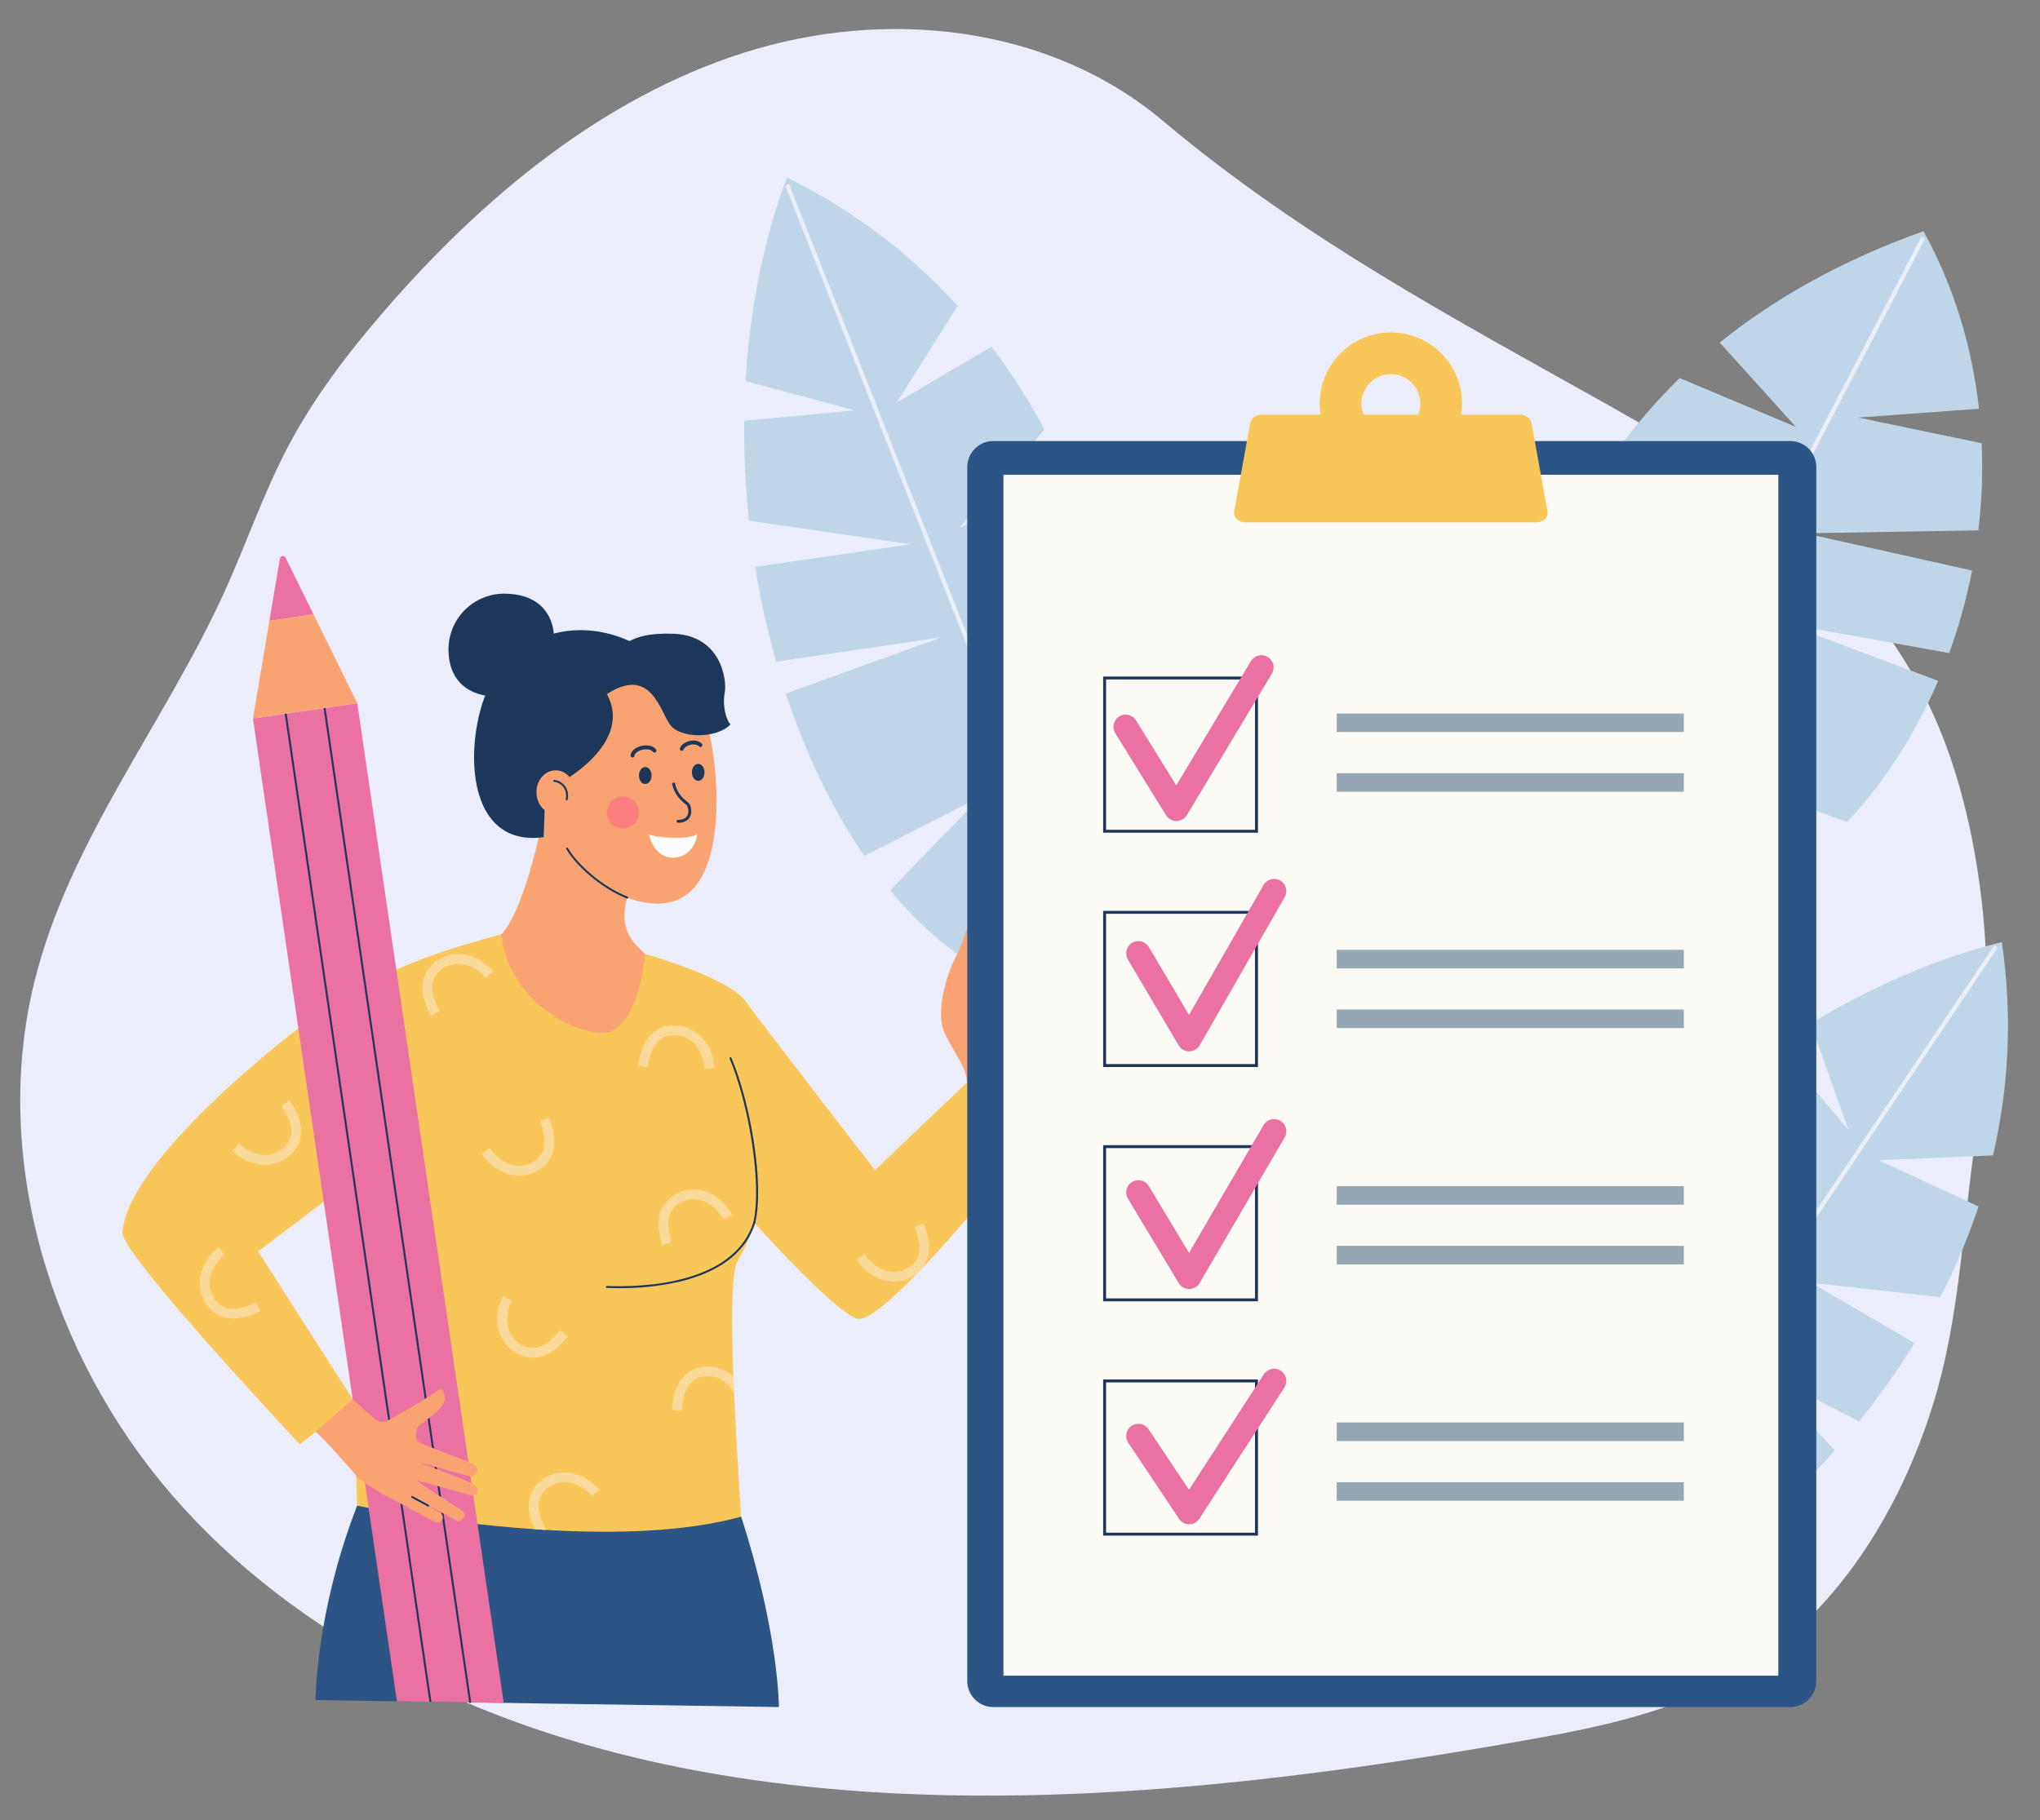 <?xml version="1.0" encoding="UTF-8"?>
<svg id="_ëÎÓÈ_1" data-name="ëÎÓÈ_1" xmlns="http://www.w3.org/2000/svg" version="1.1" viewBox="0 0 824.15 735.55">
  <rect x="0" y="0" width="824.15" height="735.55" fill="#808080" stroke="none"/>
  <!-- Generator: Adobe Illustrator 29.1.0, SVG Export Plug-In . SVG Version: 2.1.0 Build 142)  -->
  <defs>
    <style>
      .st0 {
        fill: #fcfaf5;
      }

      .st1 {
        fill: #94a7b2;
      }

      .st2 {
        fill: #f9c759;
      }

      .st3 {
        fill: #f9da9b;
      }

      .st4 {
        fill: #2c5484;
      }

      .st5 {
        fill: #e9eff4;
      }

      .st6 {
        fill: #ec71a3;
      }

      .st7 {
        fill: #ebedfb;
      }

      .st8 {
        fill: #f9a373;
      }

      .st9 {
        fill: #fcfcfc;
      }

      .st10 {
        fill: #1d375b;
      }

      .st11 {
        fill: #e51717;
      }

      .st12 {
        fill: #bfd6e8;
      }

      .st13 {
        fill: #fc7e7e;
      }
    </style>
  </defs>
  <path class="st7" d="M69.09,603.68C21.23,548.13-3.96,468.78,13.96,396.51c14.22-57.35,52.77-104.38,77-157.97,8.68-19.2,15.54-39.3,25.33-57.91,10.57-20.09,24.39-38.13,39.11-55.15,39.81-45.99,88.19-86.03,145.03-104.15,56.84-18.12,123.02-11.48,169.27,27.42,56.54,47.56,117.2,79.69,181.29,115.64,51.57,28.93,102.24,66.04,128.35,120.66,10.55,22.06,16.66,46.2,20.17,70.58,5.26,36.58,3.27,71.84-1.9,108.21-4.86,34.23-6.05,68.63-16.21,102.18-13.75,45.39-40.74,88.07-80.68,111.17-24.81,14.35-53.14,20.48-81.11,25.47-147.56,26.33-321.79,43.91-459.19-27.84-34.17-17.84-65.75-41.43-91.34-71.13Z"/>
  <g>
    <path class="st12" d="M621.57,384.6c44.7,1.6,82.85-14.19,112.32-40.28l-45.37-33.1,57.74,21c15.29-16.47,27.67-35.93,36.74-57.09l-61.81-23.14,66.26,11.93c3.94-10.81,7.04-21.99,9.26-33.37l-67.5-15.05,70.05-1.18c1.39-11.66,1.85-23.45,1.32-35.21l-49.83-10.37,48.75-3.57c-2.78-24.92-10.08-49.37-22.41-71.74-32.9,11.71-60.11,27.09-82.32,45.01l30.77,34.09-46.95-19.74c-9.49,9.24-17.84,18.99-25.14,29.14l42.72,34.63-53.57-18c-6.05,10.29-11.14,20.9-15.31,31.69l47.5,18.07-52.03-5.22c-4.49,14.09-7.53,28.42-9.25,42.72l39.89,9.93-41.16,3.89c-1.87,29.56,1.68,58.65,9.33,84.96Z"/>
    <rect class="st5" x="558.2" y="227.95" width="299.36" height="1.67" transform="translate(178.08 751.05) rotate(-62.5)"/>
  </g>
  <g>
    <path class="st12" d="M453.22,406.3c-36.8,1.73-68.63-16.48-93.56-46.5l36.58-37.88-47.07,23.96c-13.01-18.94-23.68-41.31-31.68-65.61l62.86-22.74-66.8,9.86c-3.51-12.42-6.34-25.26-8.45-38.32l62.82-9.12-65.31-9.52c-1.43-13.39-2.1-26.92-1.95-40.41l44.71-4.18-44.16-11.82c1.68-28.6,7.1-56.64,16.71-82.29,27.4,13.52,50.21,31.24,68.95,51.86l-24.53,39.05,38.21-22.55c8.05,10.62,15.17,21.84,21.43,33.51l-34.36,39.65,43.71-20.52c5.24,11.83,9.69,24.01,13.4,36.41l-38.71,20.62,42.76-5.87c4.05,16.18,6.9,32.63,8.67,49.05l-32.63,11.3,34.02,4.57c2.27,33.93.05,67.31-5.61,97.48Z"/>
    <rect class="st5" x="377.43" y="63.25" width="1.67" height="328.01" transform="translate(-57.02 154.76) rotate(-21.54)"/>
  </g>
  <g>
    <path class="st12" d="M666.38,650.86l-21.43-146.37,46.2,33.02-46.01-49.42c8.24-9.94,17.2-19.55,26.77-28.69l43.14,46.56-29.21-59.19c10.22-8.78,20.98-17,32.17-24.53l28.8,34.45-15.32-43.07c24.5-14.84,50.67-26.29,77.25-32.92,4.41,30.23,2.75,59.07-3.59,86.2l-46.07,1.96,40.24,18.68c-4.18,12.65-9.38,24.88-15.43,36.66l-52.15-5.81,41.7,24.35c-6.77,11.03-14.28,21.6-22.38,31.69l-38.94-20.18,29.09,31.89c-11.03,12.51-22.96,24.19-35.47,34.96l-27.82-20.46,15.54,30.61c-8.82,6.99-17.88,13.54-27.06,19.62Z"/>
    <rect class="st5" x="595.51" y="494.02" width="270.73" height="1.67" transform="translate(-87.5 825.5) rotate(-56.1)"/>
  </g>
  <g>
    <path class="st4" d="M299.41,612.88c15.27,47.1,15.27,76.94,15.27,76.94l-187.2-2.8s0-35.46,16.81-78.57c16-41.04,155.12,4.43,155.12,4.43Z"/>
    <path class="st2" d="M390.71,437.38l-37.23,35.46s-45.21-58.5-52.3-68.25c-7.09-9.75-40.51-19.06-40.51-19.06l-58.12-7.98c-41.42,11.08-65.36,21.71-106.13,58.06-40.77,36.34-46.91,55.52-46.92,62.66,0,9.14,71.62,85.36,71.62,85.36l21.97-17.21,1.19,42.03s32.9,6.88,71.77,9.52c1.4.09,2.81.19,4.23.27,26.91,1.59,56.18,1,79.12-5.35-.41-7.46-1.9-28.56-2.83-49.81-.1-2.25-.19-4.5-.28-6.74-.83-21.82-.88-42.29,1.62-46.56,5.17-8.86,6.81-15.66,6.81-15.66,0,0,31.55,35.19,41.3,38.73,9.75,3.55,57.54-56.01,57.54-56.01v-27.26l-12.85-12.19ZM104.27,505.71l33.22-25.12,5.23,85.21-38.45-60.09Z"/>
    <path class="st8" d="M220.04,327.04s-7.08,39.43-17.48,50.51c2.46,24.82,26.24,39.44,40.72,39.89,14.48.44,17.4-31.91,17.4-31.91-4.7-4.43-13.04-10.96-5.14-28.36l-35.5-30.12Z"/>
    <path class="st8" d="M256.42,268.52c-15.65-.85-31.02,4.43-39.44,27.03-8.42,22.6,15.92,67.96,47.42,69.58,32.93,1.7,25.39-59.46,21.41-71.43-3.99-11.97-5.01-23.86-29.38-25.19Z"/>
    <path class="st10" d="M273.93,332.49c-.33,0-.59-.26-.59-.59s.26-.59.59-.59c2.13,0,3.5-.79,3.98-2.28.51-1.58-.13-3.49-.78-3.96-2.96-2.11-4.88-4.92-5.55-8.12-.07-.32.14-.63.46-.7.32-.07.63.14.7.46.61,2.9,2.37,5.46,5.08,7.4,1.1.78,1.87,3.26,1.22,5.28-.37,1.16-1.53,3.11-5.11,3.11Z"/>
    <path class="st10" d="M263.23,313.39c0,1.9-1.14,3.43-2.55,3.43s-2.55-1.54-2.55-3.43,1.14-3.43,2.55-3.43,2.55,1.54,2.55,3.43Z"/>
    <path class="st10" d="M284.62,312.11c0,1.9-1.14,3.43-2.55,3.43s-2.55-1.54-2.55-3.43,1.14-3.43,2.55-3.43,2.55,1.54,2.55,3.43Z"/>
    <path class="st10" d="M255.54,306.09s-.07,0-.11,0c-.43-.06-.73-.46-.67-.89.23-1.72,1.86-3.15,4.24-3.74,2.14-.52,4.84-.28,6.05,1.43.25.36.17.85-.19,1.1-.36.25-.85.17-1.1-.19-.65-.93-2.5-1.27-4.39-.8-1.71.42-2.91,1.37-3.05,2.42-.05.4-.39.68-.78.68Z"/>
    <path class="st10" d="M275.42,303.43c-.08,0-.16-.01-.24-.04-.42-.13-.65-.57-.52-.99.41-1.3,1.91-2.45,3.82-2.93,2.01-.51,3.85-.12,5.06,1.05.31.3.32.8.01,1.11-.3.31-.8.32-1.11.01-.79-.77-2.13-1.02-3.57-.65-1.33.34-2.47,1.13-2.71,1.88-.11.34-.42.55-.75.55Z"/>
    <path class="st13" d="M258.13,328.32c0,3.57-2.9,6.47-6.47,6.47s-6.47-2.9-6.47-6.47,2.9-6.47,6.47-6.47,6.47,2.9,6.47,6.47Z"/>
    <path class="st9" d="M262.23,337.16c2.33,1.29,16.11,2.5,19.5-.16-1.56,11.84-16.58,13.7-19.5.16Z"/>
    <path class="st10" d="M219.64,338.32c-34.66,4.58-31.91-45.43-20.17-64.48,11.74-19.06,38.87-26.81,63.75-9.75,24.89,17.06,17.02,19.35,17.02,19.35,0,0-21.6-11.15-28.58-10.04-6.98,1.11-6.47,7.09-6.47,7.09,10.34,18.84-16.1,34.13-16.1,34.13l-9.05,12.43-.4,11.28Z"/>
    <path class="st10" d="M243.28,276.5c3.69-14.33,9.75-21.13,28.88-20.39,19.13.74,21.64,18.61,20.61,23.93s.74,11.23,2.36,12.7c-5.47,5.76-20.39,5.91-24.52,0-4.14-5.91-7.83-23.64-25.41-12.26-1.62-1.18-1.92-3.99-1.92-3.99Z"/>
    <path class="st10" d="M223.92,259.03c0,12.44-10.09,22.53-22.53,22.53s-20.2-6.69-20.2-19.13,10.09-22.53,22.53-22.53,20.2,6.69,20.2,19.13Z"/>
    <g>
      <polygon class="st6" points="203.5 688.16 160.35 687.51 102.19 290.35 144.34 284.18 203.5 688.16"/>
      <path class="st6" d="M126.66,248.28l-17.82,2.61,4.24-25.16c.2-1.17,1.78-1.41,2.31-.34l11.27,22.89Z"/>
      <polygon class="st8" points="144.34 284.17 102.19 290.35 108.84 250.89 126.66 248.28 144.34 284.17"/>
      <rect class="st10" x="144.26" y="286.28" width=".79" height="403.56" transform="translate(-69.18 26.11) rotate(-8.33)"/>
      <rect class="st10" x="160.16" y="283.97" width=".79" height="406.33" transform="translate(-68.88 28.4) rotate(-8.33)"/>
      <polygon class="st11" points="126.68 248.47 126.64 248.08 126.69 248.47 126.68 248.47"/>
    </g>
    <path class="st8" d="M390.71,437.38c-.44-6.43-5.1-11.51-9.09-19.94-3.99-8.43,1.11-24.57,4.54-30.79,3.43-6.22,4.76-14.87,8.75-18.19,3.99-3.32,8.64,0,8.64,0v81.1l-12.85-12.19Z"/>
    <path class="st8" d="M127.49,578.57c2.71,1.97,14.81,15.79,16.56,17.91,1.75,2.11,9.53,6.8,13.25,8.72,3.72,1.93,15.71,8.3,18.24,9.76s4.93-2.1,2.07-3.68c-2.86-1.59-4.6-2.84-4.6-2.84,0,0,9.91,5.05,11.49,6.11,1.58,1.06,5.18-2.3,1.68-4.49-3.5-2.19-17.58-11.17-17.49-11.56.08-.39,19.5,5.2,21.7,5.83,2.21.62,4.07-2.61.94-4.51-3.13-1.9-20.8-8.3-20.8-8.3l.1-.23s17.11,4.78,19.22,5.27c2.6.6,4.82-3.15,1.07-5.03-3.75-1.88-21.89-8.22-22.44-9.26-.55-1.05-.95-5,1.42-6.66s9.67-6.91,9.74-10.15c.07-3.23-1.06-5.18-3.34-3.19-2.28,1.99-18.12,10.99-18.81,11.31-.68.32-3.33,1.92-5.53.22-2.2-1.71-9.48-8.38-9.48-8.38l-14.98,13.16Z"/>
    <path class="st10" d="M304.73,494.5s-.06,0-.09,0c-.21-.05-.35-.26-.3-.47,3.66-16.11-2.14-48.83-9.58-66.24-.09-.2,0-.43.21-.52.2-.09.43,0,.52.21,3.69,8.64,7.06,21.2,9.01,33.61,2.15,13.66,2.37,25.42.61,33.11-.04.18-.2.31-.38.31Z"/>
    <path class="st10" d="M250.15,520.56c-1.89,0-3.56-.04-4.97-.1-.22,0-.39-.19-.38-.41,0-.22.19-.39.41-.38,6.77.28,19.99.21,32.43-3.39,14.3-4.14,23.29-11.64,26.71-22.29.07-.21.29-.32.5-.25.21.07.32.29.25.5-3.51,10.92-12.68,18.6-27.25,22.81-9.97,2.88-20.42,3.52-27.71,3.52Z"/>
    <ellipse class="st8" cx="224.48" cy="320.14" rx="7.76" ry="8.85"/>
    <path class="st10" d="M228.95,323.43s-.05,0-.07,0c-.21-.04-.35-.25-.31-.46.45-2.36-.28-3.95-.97-4.87-.9-1.19-2.32-2.02-3.7-2.15-.22-.02-.38-.21-.36-.43s.21-.38.43-.36c1.63.15,3.22,1.07,4.26,2.46.79,1.05,1.62,2.85,1.11,5.5-.04.19-.2.32-.39.32Z"/>
    <path class="st10" d="M253.44,363.12s-.1,0-.14-.03c-10.47-4.08-20.7-13.37-24.54-19.99-.11-.19-.05-.43.14-.54.19-.11.43-.05.54.14,3.77,6.5,13.84,15.63,24.14,19.66.2.08.3.31.22.51-.06.16-.21.25-.37.25Z"/>
    <g>
      <path class="st3" d="M209.8,475.09c-.41,0-.81-.02-1.22-.05-5.41-.46-10.62-3.77-13.93-8.86l3.3-2.14c2.65,4.08,6.74,6.73,10.95,7.08,4.42.37,8.9-2.15,10.42-5.87,1.56-3.85.2-8.55-1.16-12.22l3.69-1.37c1.61,4.34,3.19,9.97,1.12,15.07-2.03,4.99-7.44,8.37-13.18,8.37Z"/>
      <path class="st3" d="M361.17,517.88c-.41,0-.81-.02-1.22-.05-5.41-.46-10.62-3.77-13.93-8.86l3.3-2.14c2.65,4.08,6.74,6.73,10.95,7.08,4.42.38,8.9-2.15,10.42-5.87,1.56-3.85.2-8.55-1.16-12.22l3.69-1.37c1.61,4.34,3.19,9.97,1.12,15.07-2.03,4.99-7.44,8.37-13.18,8.37Z"/>
      <path class="st3" d="M267.38,503.05c-1.22-4.46-2.3-10.21.22-15.11,2.63-5.13,8.97-8.08,15.07-7.01,5.35.93,10.25,4.69,13.09,10.05l-3.48,1.85c-2.28-4.3-6.12-7.29-10.29-8.02-4.37-.76-9.06,1.36-10.89,4.93-1.9,3.7-.95,8.5.08,12.27l-3.8,1.04Z"/>
      <path class="st3" d="M215.32,548.67c-5.18,0-10.36-3.32-12.76-8.37-2.33-4.91-2.09-11.07.64-16.49l3.52,1.77c-2.19,4.34-2.42,9.21-.6,13.03,1.9,4.01,6.34,6.61,10.32,6.04,4.11-.59,7.49-4.13,9.97-7.15l3.04,2.5c-2.94,3.57-7,7.78-12.46,8.55-.56.08-1.11.12-1.67.12Z"/>
      <path class="st3" d="M242.16,602.04l-3,2.55c-3.15-3.7-7.55-5.81-11.77-5.62-4.44.2-8.55,3.28-9.57,7.17-1.06,4.02.9,8.51,2.72,11.97l-.24.13c-1.42-.08-2.83-.17-4.23-.27-1.78-3.77-3.24-8.32-2.06-12.83,1.47-5.57,7.02-9.82,13.21-10.1,5.43-.24,11.01,2.38,14.95,7Z"/>
      <path class="st3" d="M296.58,563.07c-1.26-2.36-3.06-4.3-5.24-5.52-3.87-2.18-8.99-1.75-11.91,1.01-3.03,2.85-3.74,7.69-4.03,11.59l-3.93-.29c.34-4.61,1.24-10.39,5.25-14.17,4.2-3.95,11.16-4.62,16.55-1.58,1.09.61,2.1,1.36,3.03,2.21.08,2.24.18,4.49.28,6.74Z"/>
      <path class="st3" d="M174.12,410.44c-2.14-4.1-4.42-9.49-3-14.81,1.48-5.57,7.05-9.8,13.24-10.06,5.43-.23,11.01,2.41,14.93,7.05l-3.01,2.54c-3.14-3.71-7.53-5.83-11.75-5.65-4.44.18-8.56,3.25-9.6,7.13-1.07,4.01.87,8.51,2.68,11.98l-3.49,1.82Z"/>
      <path class="st3" d="M107.08,470.67c-4.71,0-9.55-2.03-13.31-5.67l2.74-2.83c3.5,3.38,8.08,5.04,12.26,4.44,4.4-.63,8.19-4.1,8.83-8.06.66-4.1-1.72-8.38-3.88-11.64l3.29-2.17c2.54,3.86,5.35,8.99,4.47,14.44-.92,5.69-6.03,10.46-12.16,11.34-.74.11-1.5.16-2.25.16Z"/>
      <path class="st3" d="M94.26,532.83c-1.36,0-2.72-.18-4.08-.6-5.5-1.72-9.48-7.47-9.47-13.66,0-5.43,2.88-10.89,7.69-14.61l2.41,3.12c-3.85,2.97-6.15,7.27-6.16,11.5,0,4.44,2.88,8.69,6.71,9.9,3.96,1.24,8.54-.5,12.08-2.16l1.67,3.57c-3.11,1.46-6.94,2.96-10.85,2.96Z"/>
      <path class="st3" d="M284.62,431.83c-.26-4.86-2.49-9.19-5.97-11.6-3.65-2.53-8.79-2.57-11.96-.1-3.27,2.56-4.44,7.31-5.08,11.17l-3.89-.65c.77-4.56,2.2-10.23,6.55-13.62,4.54-3.55,11.54-3.56,16.63-.03,4.47,3.1,7.33,8.56,7.65,14.62l-3.93.21Z"/>
    </g>
    <path class="st10" d="M173,608.84c-.06,0-.13-.02-.19-.05l-6.49-3.53c-.19-.1-.26-.34-.16-.53.1-.19.34-.26.53-.16l6.49,3.53c.19.1.26.34.16.53-.07.13-.21.21-.35.21Z"/>
  </g>
  <g>
    <path class="st4" d="M401.29,178.23h321.97c5.8,0,10.52,4.71,10.52,10.52v490.56c0,5.8-4.71,10.52-10.52,10.52h-321.97c-5.8,0-10.52-4.71-10.52-10.52V188.75c0-5.8,4.71-10.52,10.52-10.52Z"/>
    <rect class="st0" x="405.39" y="191.85" width="313.04" height="485.3"/>
    <g>
      <path class="st10" d="M508.21,336.5h-62.54v-63.1h62.54v63.1ZM446.85,335.32h60.17v-60.74h-60.17v60.74Z"/>
      <path class="st10" d="M508.21,431.19h-62.54v-63.1h62.54v63.1ZM446.85,430h60.17v-60.74h-60.17v60.74Z"/>
      <path class="st10" d="M508.21,525.87h-62.54v-63.1h62.54v63.1ZM446.85,524.69h60.17v-60.74h-60.17v60.74Z"/>
      <path class="st10" d="M508.21,620.55h-62.54v-63.1h62.54v63.1ZM446.85,619.37h60.17v-60.74h-60.17v60.74Z"/>
      <rect class="st1" x="540.02" y="288.32" width="140.24" height="7.49"/>
      <rect class="st1" x="540.02" y="312.45" width="140.24" height="7.49"/>
      <rect class="st1" x="540.02" y="383.83" width="140.24" height="7.49"/>
      <rect class="st1" x="540.02" y="407.96" width="140.24" height="7.49"/>
      <rect class="st1" x="540.02" y="479.33" width="140.24" height="7.49"/>
      <rect class="st1" x="540.02" y="503.46" width="140.24" height="7.49"/>
      <rect class="st1" x="540.02" y="574.83" width="140.24" height="7.49"/>
      <rect class="st1" x="540.02" y="598.96" width="140.24" height="7.49"/>
      <path class="st6" d="M475.27,331.78c-1.71,0-3.29-.89-4.19-2.34-6.8-11.02-13.69-22.17-20.51-33.14-1.43-2.31-.73-5.35,1.58-6.78,2.31-1.44,5.35-.73,6.78,1.58,5.4,8.7,10.86,17.51,16.28,26.28l30.16-50.22c1.4-2.33,4.43-3.09,6.76-1.69,2.33,1.4,3.09,4.43,1.69,6.76l-34.33,57.15c-.88,1.47-2.47,2.38-4.19,2.39h-.03Z"/>
      <path class="st6" d="M480.42,424.88c-1.74,0-3.36-.92-4.24-2.43-6.8-11.55-13.7-23.22-20.51-34.71-1.39-2.34-.62-5.36,1.72-6.75,2.34-1.39,5.36-.62,6.75,1.72,5.38,9.08,10.82,18.27,16.22,27.43l30.11-52.51c1.35-2.36,4.36-3.17,6.72-1.82,2.36,1.35,3.17,4.36,1.82,6.72l-34.33,59.85c-.87,1.52-2.49,2.46-4.24,2.47h-.03Z"/>
      <path class="st6" d="M480.42,615.95c-1.65,0-3.19-.82-4.1-2.2-6.77-10.18-13.67-20.52-20.51-30.73-1.51-2.26-.91-5.32,1.35-6.83,2.26-1.51,5.32-.91,6.83,1.35,5.45,8.14,10.94,16.36,16.37,24.51l30.25-46.7c1.48-2.28,4.53-2.93,6.81-1.46,2.28,1.48,2.93,4.53,1.46,6.81l-34.33,52.99c-.9,1.39-2.44,2.24-4.1,2.25h-.03Z"/>
      <path class="st6" d="M480.42,520.89c-1.73,0-3.33-.91-4.22-2.39-6.8-11.35-13.7-22.83-20.51-34.11-1.41-2.33-.66-5.36,1.67-6.76,2.33-1.41,5.35-.66,6.76,1.67,5.39,8.93,10.84,17.98,16.24,27l30.13-51.64c1.37-2.35,4.39-3.14,6.74-1.77,2.35,1.37,3.14,4.39,1.77,6.73l-34.33,58.83c-.88,1.5-2.48,2.43-4.23,2.44h-.03Z"/>
    </g>
    <path class="st2" d="M620.58,211.1h-117.36c-2.85,0-5.04-2.07-4.62-4.37l6.5-35.88c.34-1.87,2.3-3.26,4.62-3.26h104.36c2.31,0,4.28,1.39,4.62,3.26l6.5,35.88c.42,2.3-1.77,4.37-4.62,4.37Z"/>
    <path class="st2" d="M561.91,134.35c-15.88,0-28.75,12.87-28.75,28.75s12.87,28.75,28.75,28.75,28.75-12.87,28.75-28.75-12.87-28.75-28.75-28.75ZM561.91,175.01c-6.57,0-11.91-5.33-11.91-11.91s5.33-11.91,11.91-11.91,11.91,5.33,11.91,11.91-5.33,11.91-11.91,11.91Z"/>
  </g>
</svg>